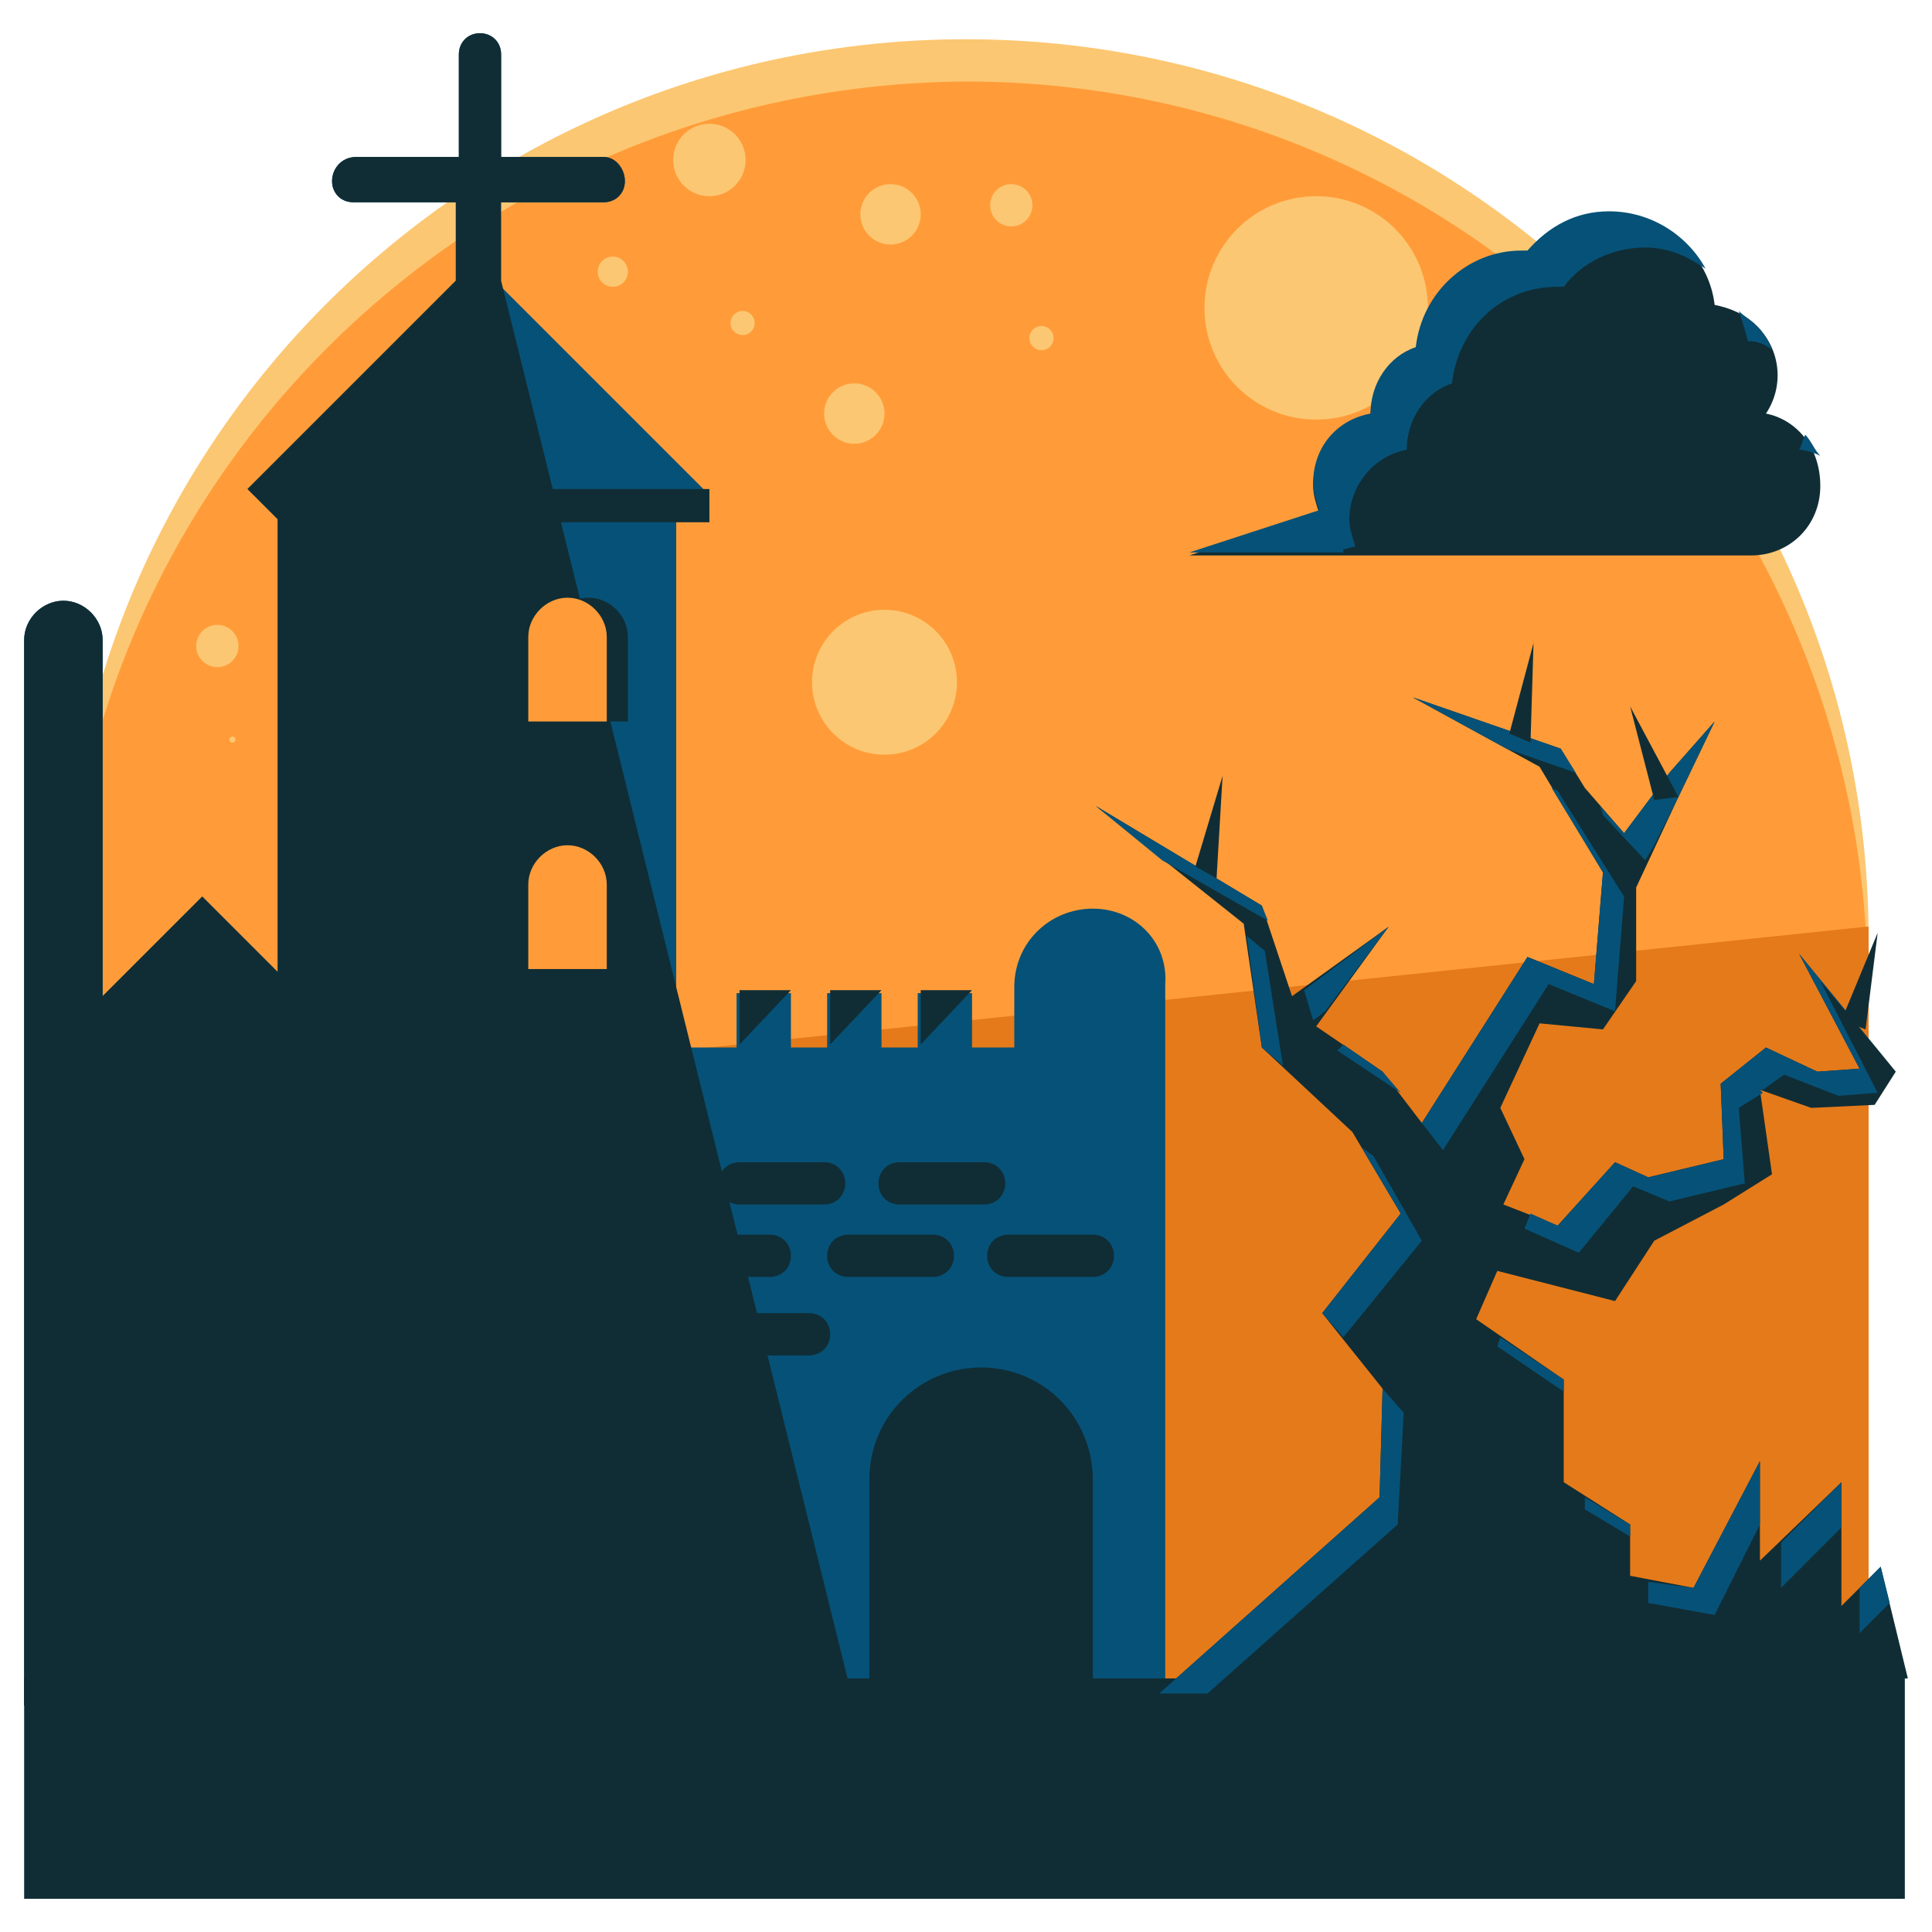 <?xml version="1.0" encoding="utf-8"?>
<!-- Generator: Adobe Illustrator 16.0.0, SVG Export Plug-In . SVG Version: 6.00 Build 0)  -->
<!DOCTYPE svg PUBLIC "-//W3C//DTD SVG 1.1//EN" "http://www.w3.org/Graphics/SVG/1.1/DTD/svg11.dtd">
<svg version="1.1" id="Layer_1" xmlns="http://www.w3.org/2000/svg" xmlns:xlink="http://www.w3.org/1999/xlink" x="0px" y="0px"
	 width="64px" height="64px" viewBox="0 0 64 64" enable-background="new 0 0 64 64" xml:space="preserve">
<g>
	<path fill="#FCC772" d="M61.6,35.4c0.2-1.4,0.3-2.8,0.3-4.3C61.9,14.6,48.5,1.3,32,1.3C15.5,1.3,2.1,14.6,2.1,31.1
		c0,1.4,0.1,2.9,0.3,4.3H61.6z"/>
	<path fill="#FF9C39" d="M61.8,30.7c-1-15.6-13.9-28-29.8-28C15.5,2.8,2.1,16.1,2.1,32.6c0,1.4,0.1,2.9,0.3,4.3H25v23.5h36.9
		L61.8,30.7L61.8,30.7z"/>
	<polyline fill="#E57A1A" points="2.4,36.9 25,36.9 25,60.5 61.9,60.5 61.9,30.7 61.8,30.7 	"/>
	<path fill="#065177" d="M36.2,30.1c-1.4,0-2.6,1.1-2.6,2.6v2h-1.4v-1.8h-1.8v1.8h-1.2v-1.8h-1.8v1.8h-1.2v-1.8h-1.8v1.8h-2V17.3
		l1-1l-6.9-6.9V6.7H20c0.4,0,0.7-0.3,0.7-0.7S20.4,5.2,20,5.2h-3.4V1.8c0-0.4-0.3-0.7-0.7-0.7s-0.7,0.3-0.7,0.7v3.4h-3.4
		C11.3,5.2,11,5.6,11,6s0.3,0.7,0.7,0.7h3.4v2.6l-6.9,6.9l1,1v15l-2.5-2.5l-3.3,3.3V21.2c0-0.7-0.6-1.3-1.3-1.3
		c-0.7,0-1.3,0.6-1.3,1.3v13.4V36v20.5h8.4v0.2h13.2v-0.2h11.1c0,1.4,1.2,2.5,2.5,2.5c1.4,0,2.6-1.1,2.6-2.6V32.6
		C38.7,31.2,37.6,30.1,36.2,30.1z"/>
	<rect x="0.8" y="55.6" fill="#102D35" width="62.3" height="7.3"/>
	<rect x="3.9" y="32.6" fill="#102D35" width="5.8" height="23.3"/>
	<polyline fill="#102D35" points="26.2,32.8 24.5,32.8 24.5,34.6 	"/>
	<polyline fill="#102D35" points="29.2,32.8 27.5,32.8 27.5,34.6 	"/>
	<polyline fill="#102D35" points="32.2,32.8 30.5,32.8 30.5,34.6 	"/>
	<path fill="#102D35" d="M33.6,34.6"/>
	<path fill="#102D35" d="M16.6,9.3V6.7H20c0.4,0,0.7-0.3,0.7-0.7S20.4,5.2,20,5.2h-3.4V1.8c0-0.4-0.3-0.7-0.7-0.7s-0.7,0.3-0.7,0.7
		v3.4h-3.4C11.3,5.2,11,5.6,11,6s0.3,0.7,0.7,0.7h3.4v2.6l-6.9,6.9l1,1v15l-2.5-2.5l-3.3,3.3V21.2c0-0.7-0.6-1.3-1.3-1.3
		c-0.7,0-1.3,0.6-1.3,1.3v13.4V36v20.5h8.4v0.2h13.2l5.9-0.2"/>
	<path fill="#102D35" d="M20.8,23.9v-2.8c0-0.7-0.6-1.3-1.3-1.3s-1.3,0.6-1.3,1.3v2.8H20.8z"/>
	<path fill="#FF9C39" d="M20.1,23.9v-2.8c0-0.7-0.6-1.3-1.3-1.3s-1.3,0.6-1.3,1.3v2.8H20.1z"/>
	<path fill="#102D35" d="M20.8,32.1v-2.8c0-0.7-0.6-1.3-1.3-1.3s-1.3,0.6-1.3,1.3v2.8H20.8z"/>
	<path fill="#FF9C39" d="M20.1,32.1v-2.8c0-0.7-0.6-1.3-1.3-1.3s-1.3,0.6-1.3,1.3v2.8H20.1z"/>
	<path fill="#102D35" d="M36.2,56.7v-7.7c0-2-1.6-3.7-3.7-3.7c-2,0-3.7,1.6-3.7,3.7v7.7H36.2z"/>
	<polygon fill="#102D35" points="38.4,56.1 45.7,49.6 45.8,46 43.8,43.5 46.4,40.2 44.8,37.5 41.8,34.7 41.2,30.6 36.3,26.7 
		41.8,30 42.8,33 46,30.7 43.6,34 45.8,35.5 47.1,37.2 50.6,31.7 52.8,32.6 53.1,28.9 51,25.4 46.8,23.1 51.7,24.8 52.5,26.1 
		53.8,27.6 55.3,25.6 56.8,23.9 55.6,26.4 54.2,29.4 54.2,32.5 53.1,34.1 51,33.9 49.7,36.7 50.5,38.4 49.8,39.9 51.6,40.6 
		53.5,38.5 54.6,39 57.1,38.4 57,35.9 58.5,34.7 60.2,35.5 61.6,35.4 59.6,31.6 62.8,35.5 62.1,36.6 60,36.7 58.3,36.1 58.7,38.9 
		57.1,39.9 54.8,41.1 53.5,43.1 49.6,42.1 48.9,43.7 51.8,45.7 51.8,49.1 54,50.5 54,52.2 56.1,52.6 58.3,48.4 58.3,51.7 61,49.1 
		61,53.2 62.3,51.9 63.2,55.6 	"/>
	<g>
		<polygon fill="#065177" points="54,50.5 52.5,49.6 52.5,50 54,50.9 		"/>
		<polygon fill="#065177" points="58.3,50.5 58.3,48.4 56.1,52.6 54.6,52.4 54.6,53.1 56.8,53.5 		"/>
		<polygon fill="#065177" points="61,49.1 59,51.1 59,52.6 61,50.6 		"/>
		<polygon fill="#065177" points="45.5,38.3 45.1,38 46.4,40.2 43.8,43.5 44.5,44.3 47.1,41.1 		"/>
		<polygon fill="#065177" points="62.3,51.9 61.6,52.6 61.6,54.1 62.6,53.1 		"/>
		<polygon fill="#065177" points="51.8,45.7 49.7,44.3 49.6,44.6 51.8,46.1 		"/>
		<polygon fill="#065177" points="47.8,38.1 51.3,32.6 53.5,33.5 53.8,29.7 51.6,26.2 51.4,26.1 53.1,28.9 52.8,32.6 50.6,31.7 
			47.1,37.2 		"/>
		<polygon fill="#065177" points="42,30.5 41.8,30 36.3,26.7 38.5,28.5 		"/>
		<polygon fill="#065177" points="41.8,34.7 42.5,35.3 41.9,31.5 41.3,31 		"/>
		<polygon fill="#065177" points="46.3,50.5 46.5,46.8 45.8,46 45.7,49.6 38.4,56.1 40,56.1 		"/>
		<polygon fill="#065177" points="43.5,33.8 43.9,33.5 46,30.7 43.2,32.8 		"/>
		<polygon fill="#065177" points="58.5,34.7 57,35.9 57.1,38.4 54.6,39 53.5,38.5 51.6,40.6 50.7,40.2 50.5,40.7 52.3,41.5 
			54.1,39.3 55.3,39.8 57.8,39.2 57.6,36.7 58.4,36.2 58.3,36.1 58.4,36.1 59.1,35.6 60.9,36.3 62.2,36.2 60.3,32.5 62.8,35.5 
			62.8,35.5 59.6,31.6 61.6,35.4 60.2,35.5 		"/>
		<polygon fill="#065177" points="46.4,36.2 45.8,35.5 44.5,34.6 44.3,34.8 		"/>
		<polygon fill="#065177" points="52.2,25.6 51.7,24.8 46.8,23.1 49.9,24.8 		"/>
		<polygon fill="#065177" points="53.1,27 54.5,28.5 54.8,28 55.6,26.4 56.8,23.9 55.3,25.6 53.8,27.6 53,26.7 		"/>
	</g>
	<rect x="14.4" y="16.2" fill="#102D35" width="9.1" height="1.1"/>
	<polygon fill="#102D35" points="39.6,28.7 40.5,25.7 40.3,29.1 	"/>
	<polygon fill="#102D35" points="50,24.3 50.8,21.3 50.7,24.6 	"/>
	<polygon fill="#102D35" points="54.8,26.5 54,23.4 55.6,26.4 	"/>
	<polygon fill="#102D35" points="61,33.8 62.2,30.9 61.8,34.1 	"/>
	<circle fill="#FCC772" cx="29.5" cy="7.1" r="1"/>
	<circle fill="#FCC772" cx="28.3" cy="13.7" r="1"/>
	<circle fill="#FCC772" cx="33.5" cy="6.8" r="0.7"/>
	<circle fill="#FCC772" cx="43.6" cy="10.2" r="3.7"/>
	<circle fill="#FCC772" cx="20.3" cy="9" r="0.5"/>
	<circle fill="#FCC772" cx="29.3" cy="22.6" r="2.4"/>
	<circle fill="#FCC772" cx="34.5" cy="11.2" r="0.4"/>
	<circle fill="#FCC772" cx="23.5" cy="5.3" r="1.2"/>
	<circle fill="#FCC772" cx="7.2" cy="21.4" r="0.7"/>
	<circle fill="#FCC772" cx="7.7" cy="24.5" r="0.1"/>
	<circle fill="#FCC772" cx="24.6" cy="10.7" r="0.4"/>
	<path fill="#102D35" d="M22.6,39.2c0,0.4-0.3,0.7-0.7,0.7h-2.8c-0.4,0-0.7-0.3-0.7-0.7l0,0c0-0.4,0.3-0.7,0.7-0.7H22
		C22.3,38.5,22.6,38.8,22.6,39.2L22.6,39.2z"/>
	<path fill="#102D35" d="M28,39.2c0,0.4-0.3,0.7-0.7,0.7h-2.8c-0.4,0-0.7-0.3-0.7-0.7l0,0c0-0.4,0.3-0.7,0.7-0.7h2.8
		C27.7,38.5,28,38.8,28,39.2L28,39.2z"/>
	<path fill="#102D35" d="M33.3,39.2c0,0.4-0.3,0.7-0.7,0.7h-2.8c-0.4,0-0.7-0.3-0.7-0.7l0,0c0-0.4,0.3-0.7,0.7-0.7h2.8
		C33,38.5,33.3,38.8,33.3,39.2L33.3,39.2z"/>
	<path fill="#102D35" d="M26.2,41.6c0,0.4-0.3,0.7-0.7,0.7h-2.8c-0.4,0-0.7-0.3-0.7-0.7l0,0c0-0.4,0.3-0.7,0.7-0.7h2.8
		C25.9,40.9,26.2,41.2,26.2,41.6L26.2,41.6z"/>
	<path fill="#102D35" d="M31.6,41.6c0,0.4-0.3,0.7-0.7,0.7h-2.8c-0.4,0-0.7-0.3-0.7-0.7l0,0c0-0.4,0.3-0.7,0.7-0.7h2.8
		C31.3,40.9,31.6,41.2,31.6,41.6L31.6,41.6z"/>
	<path fill="#102D35" d="M36.9,41.6c0,0.4-0.3,0.7-0.7,0.7h-2.8c-0.4,0-0.7-0.3-0.7-0.7l0,0c0-0.4,0.3-0.7,0.7-0.7h2.8
		C36.6,40.9,36.9,41.2,36.9,41.6L36.9,41.6z"/>
	<path fill="#102D35" d="M16.8,44.2c0,0.4-0.3,0.7-0.7,0.7h-2.8c-0.4,0-0.7-0.3-0.7-0.7l0,0c0-0.4,0.3-0.7,0.7-0.7h2.8
		C16.5,43.5,16.8,43.8,16.8,44.2L16.8,44.2z"/>
	<path fill="#102D35" d="M22.1,44.2c0,0.4-0.3,0.7-0.7,0.7h-2.8c-0.4,0-0.7-0.3-0.7-0.7l0,0c0-0.4,0.3-0.7,0.7-0.7h2.8
		C21.8,43.5,22.1,43.8,22.1,44.2L22.1,44.2z"/>
	<path fill="#102D35" d="M27.5,44.2c0,0.4-0.3,0.7-0.7,0.7h-2.8c-0.4,0-0.7-0.3-0.7-0.7l0,0c0-0.4,0.3-0.7,0.7-0.7h2.8
		C27.2,43.5,27.5,43.8,27.5,44.2L27.5,44.2z"/>
	<path fill="#102D35" d="M23.8,46.8c0,0.4-0.3,0.7-0.7,0.7h-2.8c-0.4,0-0.7-0.3-0.7-0.7l0,0c0-0.4,0.3-0.7,0.7-0.7h2.8
		C23.5,46.2,23.8,46.5,23.8,46.8L23.8,46.8z"/>
	<path fill="#102D35" d="M34.5,46.8c0,0.4-0.3,0.7-0.7,0.7h-2.8c-0.4,0-0.7-0.3-0.7-0.7l0,0c0-0.4,0.3-0.7,0.7-0.7h2.8
		C34.2,46.2,34.5,46.5,34.5,46.8L34.5,46.8z"/>
	<circle fill="#102D35" cx="54.5" cy="13.6" r="2.4"/>
	<path fill="#102D35" d="M58.5,13.7c0.6-0.9,0.5-2.1-0.3-2.9c-0.4-0.4-0.9-0.6-1.4-0.7c-0.2-1.7-1.7-3-3.5-3c-1.1,0-2,0.5-2.7,1.3
		c-0.1,0-0.1,0-0.2,0c-1.8,0-3.3,1.4-3.5,3.2c-0.9,0.3-1.5,1.2-1.5,2.2c0,0,0,0,0,0c-1.1,0.2-1.9,1.1-1.9,2.3c0,0.3,0.1,0.6,0.2,0.9
		l-4.3,1.4h6.4h1.2H58c1.3,0,2.3-1,2.3-2.3C60.3,14.8,59.5,13.9,58.5,13.7z"/>
	<g>
		<path fill="#065177" d="M57.9,11.3c0.3,0,0.6,0.1,0.8,0.3c-0.1-0.3-0.3-0.6-0.5-0.8c-0.2-0.2-0.4-0.3-0.6-0.5
			C57.7,10.6,57.8,10.9,57.9,11.3z"/>
		<path fill="#065177" d="M59.8,14.4c-0.1,0.2-0.1,0.3-0.2,0.5c0.2,0,0.5,0.1,0.7,0.2C60.1,14.9,60,14.6,59.8,14.4z"/>
		<path fill="#065177" d="M44.5,18.2l0.4-0.1c-0.1-0.3-0.2-0.6-0.2-0.9c0-1.1,0.8-2.1,1.9-2.3c0,0,0,0,0,0c0-1,0.6-1.9,1.5-2.2
			c0.2-1.8,1.6-3.2,3.5-3.2c0.1,0,0.1,0,0.2,0c0.6-0.8,1.6-1.3,2.7-1.3c0.8,0,1.4,0.3,2,0.7C55.9,7.8,54.7,7,53.3,7
			c-1.1,0-2,0.5-2.7,1.3c-0.1,0-0.1,0-0.2,0c-1.8,0-3.3,1.4-3.5,3.2c-0.9,0.3-1.5,1.2-1.5,2.2c0,0,0,0,0,0c-1.1,0.2-1.9,1.1-1.9,2.3
			c0,0.3,0.1,0.6,0.2,0.9l-4.3,1.4H44.5z"/>
	</g>
</g>
</svg>
